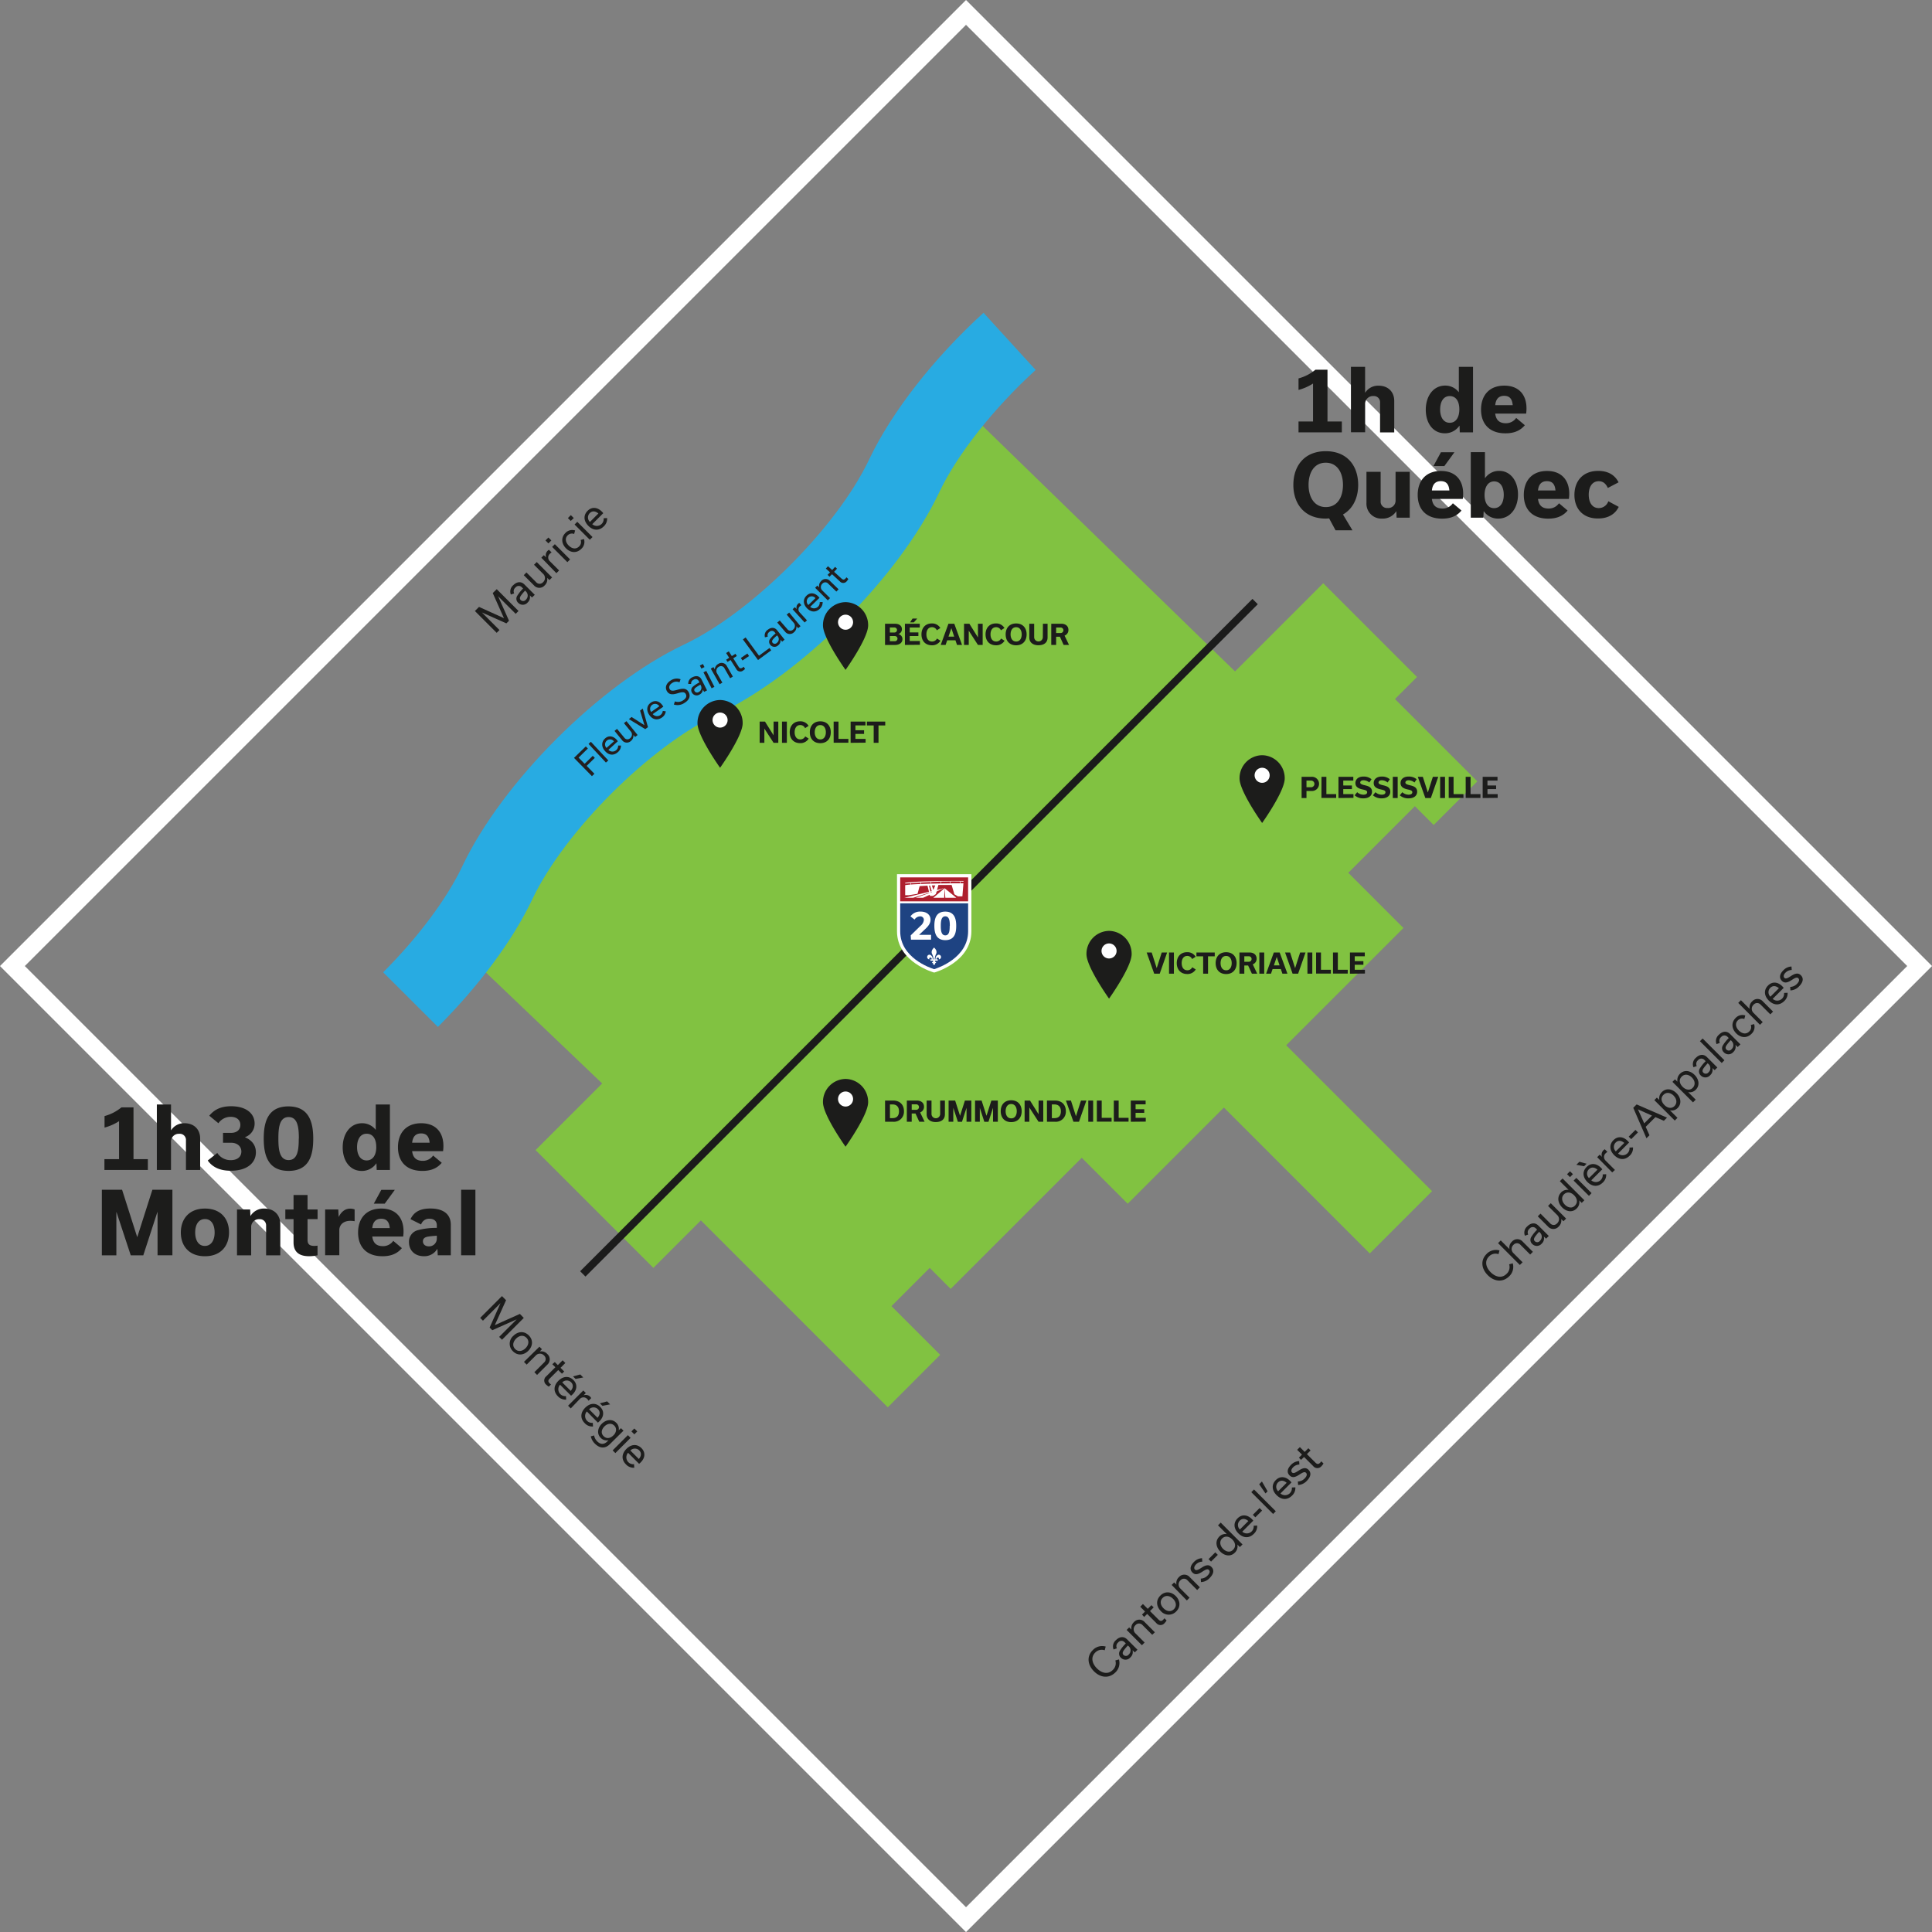 <svg xmlns="http://www.w3.org/2000/svg" data-name="version FR" viewBox="0 0 769.87 769.87">
  <rect x="0" y="0" width="769.87" height="769.87" fill="#808080" stroke="none"/>
  <title>
    carte
  </title>
  <g data-name="Layer 3">
    <path fill="#81c241" d="M555.87 278.55l32.82 32.81-17.39 17.39-7.49-7.49-26.54 26.54 21.99 22-46.73 46.73 58.13 58.12-24.83 24.83-58.12-58.13-38.33 38.33-18.32-18.32-52.23 52.24-8.35-8.36-15.24 15.24 19.41 19.41-20.89 20.9-74.47-74.48-18.93 18.93-46.95-46.95 26.55-26.54-66.08-63.08 208.19-208.19 110.07 107.07 35.15-35.14 37.36 37.36"/>
    <path fill="none" stroke="#1b1b1b" stroke-width="3" stroke-miterlimit="10" d="M232.24 507.63l267.91-267.92"/>
    <path fill="#fff" stroke="#fff" stroke-miterlimit="10" d="M386.58 348.83v22.28c0 11.94-14.32 15.92-14.32 15.92s-14.32-4-14.32-15.92v-22.28z"/>
    <path fill="#1e4382" d="M385.78 371.11c0 10.47-11.79 14.54-13.53 15.09-1.74-.54-13.53-4.61-13.53-15.09v-11.14h27.06z"/>
    <path fill="#ae1f2d" d="M358.72 349.62h27.06v9.55h-27.06v-9.55"/>
    <path fill="#fff" d="M372.25 377.61a4.28 4.28 0 0 1 .53.62 1.91 1.91 0 0 1 .31 1.78 5.05 5.05 0 0 0-.62 2.29h.32a1.79 1.79 0 0 1 1-1.83.93.93 0 1 1 .29 1.82.47.47 0 0 0-.13-.65.54.54 0 0 0-.5 0 .79.79 0 0 0-.31.65h.55v.55h-1.14a.72.72 0 0 0 .51.64.55.55 0 0 1-.5.35.41.41 0 1 1-.68 0 .55.55 0 0 1-.5-.35.72.72 0 0 0 .51-.64h-1.14v-.55h.55a.79.79 0 0 0-.31-.65.54.54 0 0 0-.5 0 .47.47 0 0 0-.13.65.93.93 0 1 1 .29-1.82 1.79 1.79 0 0 1 1 1.83h.32a5.05 5.05 0 0 0-.62-2.29 1.9 1.9 0 0 1 .31-1.78 4.23 4.23 0 0 1 .53-.62zm-11.56-25.55s16.32-1.16 23.24-.73v-.28s-17.78-.12-23.24.73zm14.52 2.07l-14.83 3.62h3.49l11.34-3.62m-10.31 3.62h2.93l8.22-3.82-.57.13-10.58 3.69m11.46-3.79l-4.46 3.79h4.36l.1-3.79m.34 3.79h4.38l-4.68-3.82-.02.02.32 3.8"/>
    <path fill="#fff" d="M362.9 351.75h.17v.86h-.17zm3.96-.19h.17v.86h-.17zm3.9-.24h.17v.86h-.17zm4.04-.06h.17v.86h-.17zm3.76-.06h.17v.86h-.17zm4.01 0h.17v.86h-.17z"/>
    <path fill="#fff" d="M360.7 352.73v4h1.44l3.48-.56.84-3.06 3.13-.18 1 4.08h1.26l1.09-.74 1-3.62h5.27l1.09 3.69 1.41.84h1.79l.42-5.2s-19.25-.02-23.22.75zm10.23 3.37l-.73-3.22h.43l.76 2.62zm1-1.5l-.6-1.77h1.37zm-9.03 18.14l3.89-3.79a3.47 3.47 0 0 0 1.35-2.36 1.39 1.39 0 0 0-1.58-1.43 2.66 2.66 0 0 0-2.12 1.28l-1.64-1.28a4.67 4.67 0 0 1 4-1.91c2.53 0 4 1.34 4 3.23 0 1.13-.5 2.19-1.92 3.55l-2.63 2.48h4.76v1.93h-8zm9.43-3.81c0-2.9.72-5.67 4.34-5.67s4.37 2.77 4.37 5.7-.72 5.67-4.34 5.67-4.37-2.77-4.37-5.7zm6.16 0c0-1.83-.17-3.79-1.8-3.79s-1.8 2-1.8 3.79.17 3.79 1.8 3.79 1.75-1.95 1.75-3.78z"/>
    <path fill="#28abe2" d="M174.5 409.21l-21.81-21.77c13.85-13.85 25.32-29.19 31.45-42.07l.15-.33c15.95-33.48 54.65-72.18 88.12-88.12l.32-.15c27-12.87 60.68-46.54 73.54-73.53l.15-.33c9-18.83 25.55-40.07 45.49-58.27l20.79 22.78c-16.86 15.39-31.23 33.61-38.43 48.74l-.15.33c-15.95 33.48-54.65 72.18-88.12 88.12l-.32.15c-27 12.87-60.68 46.54-73.54 73.53l-.15.33c-7.7 16.13-21.02 34.11-37.49 50.59z"/>
    <path fill="#231f20" d="M235.87 309.28l-7.14-7.28 4.71-4.56.82.83-3.71 3.63 2.42 2.46 3.24-3.18.81.82-3.24 3.18 3.09 3.16zm5.57-5.42l-6.91-7.42.92-.86 6.95 7.45zm6-6.78a3.41 3.41 0 0 1-1.25 2.65c-1.68 1.49-3.61 1.23-5.1-.45s-1.5-3.62 0-5 3.37-.94 4.66.52a6.47 6.47 0 0 1 .45.57l-3.76 3.44a2.27 2.27 0 0 0 3.88-1.73zm-2.8-1.67a1.94 1.94 0 0 0-2.83-.29 2 2 0 0 0-.13 2.92zm9.44-2.51l-1 .78-.68-.8a2.7 2.7 0 0 1-1 2.39 2.34 2.34 0 0 1-3.52-.33l-3-3.69 1-.8 2.88 3.49a1.51 1.51 0 0 0 2.3.25 1.85 1.85 0 0 0 .27-2.74l-2.7-3.28 1-.8zm2.05-10.54l2.07 7.38-1.07.81-6.54-4 1.1-.83 5.11 3.26-1.74-5.81zm9.17 1.08a3.41 3.41 0 0 1-1.55 2.49c-1.84 1.28-3.73.81-5-1s-1.08-3.77.61-4.94 3.45-.55 4.57 1a6.38 6.38 0 0 1 .39.62l-4.22 2.95a2.27 2.27 0 0 0 4-1.27zm-2.58-2a1.94 1.94 0 0 0-2.78-.62 2 2 0 0 0-.46 2.88zm5.8-.7l.42-1.25a3.56 3.56 0 0 0 3.1-.31c1.45-.86 1.71-1.81 1.19-2.69s-1.54-.73-3.1-.26-3.35.9-4.35-.78c-.9-1.52-.32-3.22 1.6-4.36a4.3 4.3 0 0 1 3.82-.42l-.44 1.23a2.93 2.93 0 0 0-2.8.19c-1.27.75-1.55 1.73-1.07 2.55s1.52.66 3.05.23c1.76-.49 3.41-.86 4.4.81s.35 3.28-1.7 4.49a4.83 4.83 0 0 1-4.12.57zm12.05-5.03l-.49-.91a2.35 2.35 0 0 1-1.39 2 2.11 2.11 0 0 1-3-.89 1.81 1.81 0 0 1 .4-2.27 12.79 12.79 0 0 1 2.62-1.71l-.29-.57a1.39 1.39 0 0 0-2-.52 1.57 1.57 0 0 0-1 1.7h-1.16a2.71 2.71 0 0 1 1.71-2.69c1.52-.77 2.89-.46 3.59.93l2.18 4.32zm-1.28-2.51l-.19-.37c-.42.23-1.06.61-1.56.95-.68.46-1.11.93-.78 1.58a1.15 1.15 0 0 0 1.68.39 1.85 1.85 0 0 0 .85-2.55zm-.41-7.99l1.22-.62.62 1.22-1.22.62zm4.68 9.06l-3.24-6.35 1.12-.57 3.24 6.35zm-.32-7.83l1.06-.61.54.9a2.62 2.62 0 0 1 1.41-2.18 2.34 2.34 0 0 1 3.42.92l2.37 4.15-1.09.63-2.25-3.93a1.53 1.53 0 0 0-2.23-.64 1.85 1.85 0 0 0-.73 2.65l2.11 3.69-1.09.63zm6.12-3.56l1.2-.76-1.21-1.9 1.06-.68 1.21 1.9 1.44-.92.56.88-1.44.92 2.09 3.29c.46.72.85.92 1.64.42a2.91 2.91 0 0 0 .44-.34l.55.86a4.14 4.14 0 0 1-.78.64 1.78 1.78 0 0 1-2.74-.63l-2.27-3.56-1.2.76zm5.85-.68l2.61-1.78.66 1-2.61 1.78zm.83-7.4l1.08-.79 5.33 7.27 4.18-3.07.69.94-5.26 3.86zm15.63.9l-.67-.79a2.35 2.35 0 0 1-.94 2.26 2.11 2.11 0 0 1-3.13-.25 1.81 1.81 0 0 1-.07-2.3 12.79 12.79 0 0 1 2.21-2.21l-.4-.5a1.39 1.39 0 0 0-2.1-.09 1.57 1.57 0 0 0-.62 1.87l-1.13.26a2.7 2.7 0 0 1 1.12-3c1.33-1.06 2.73-1 3.7.17l3 3.78zm-1.76-2.19l-.26-.32c-.37.31-.91.81-1.33 1.25-.57.59-.89 1.14-.44 1.71a1.15 1.15 0 0 0 1.72 0 1.85 1.85 0 0 0 .31-2.64zm9.08-3.97l-.94.8-.69-.79a2.7 2.7 0 0 1-1 2.41 2.35 2.35 0 0 1-3.53-.26l-3.11-3.63 1-.82 3 3.43a1.52 1.52 0 0 0 2.31.2 1.85 1.85 0 0 0 .22-2.74l-2.77-3.22 1-.82zm-3.15-6.77l.9-.82.75.78a2 2 0 0 1 .53-2.14 1.82 1.82 0 0 1 .5-.33l.83.91a2.29 2.29 0 0 0-.55.38 1.67 1.67 0 0 0-.16 2.46l2.92 3.19-.93.85zm11.97-2.88a3.41 3.41 0 0 1-1.14 2.7c-1.61 1.56-3.55 1.38-5.11-.23s-1.65-3.55-.17-5 3.32-1.09 4.68.32a6.4 6.4 0 0 1 .48.55l-3.71 3.58a2.27 2.27 0 0 0 3.8-1.89zm-2.86-1.55a1.94 1.94 0 0 0-2.84-.17 2 2 0 0 0 0 2.92zm-.13-4.11l.85-.88.77.71a2.62 2.62 0 0 1 .75-2.49 2.34 2.34 0 0 1 3.54-.07l3.43 3.32-.88.91-3.25-3.15a1.53 1.53 0 0 0-2.32 0 1.85 1.85 0 0 0 0 2.75l3.05 3-.88.91zm4.94-5.15l1-1-1.67-1.52.85-.93 1.67 1.52 1.16-1.26.77.71-1.16 1.26 2.88 2.63c.63.57 1.06.67 1.69 0a2.93 2.93 0 0 0 .34-.45l.75.69a4.18 4.18 0 0 1-.58.82 1.78 1.78 0 0 1-2.81.11l-3.11-2.85-1 1z"/>
  </g>
  <g data-name="Layer 1">
    <path fill="none" stroke="#fff" stroke-width="7" d="M384.94 4.95l380 380-380 380-380-380z"/>
    <path fill="#1c1c1b" d="M517.44 167.96h5.78v-15.13a20.06 20.06 0 0 1-5.78 2.55v-4.59a17.82 17.82 0 0 0 6.74-3.47h4.8v20.64h5.72v4.32h-17.26zm20.88-21.79h5.65v10.27h.07a6.06 6.06 0 0 1 5.31-2.75c3.74 0 6.23 2.41 6.23 6.08v12.54h-5.65v-11.87a2.45 2.45 0 0 0-2.65-2.62 3.11 3.11 0 0 0-3.3 3.3v11.12h-5.65zm29.83 17.1c0-5.44 3-9.62 7.72-9.62a6.74 6.74 0 0 1 5.38 2.58h.07v-10.06h5.65v26.11h-5.27l-.1-2.62h-.07a6.91 6.91 0 0 1-5.78 3c-4.77-.01-7.6-4.09-7.6-9.39zm13.37-.14c0-3.16-1.29-5.3-3.84-5.3s-3.81 2.31-3.81 5.37c0 2.86 1.23 5.27 3.81 5.27s3.84-2.31 3.84-5.34zm26.1 6.31c-1.63 1.94-3.95 3.23-7.72 3.23-6.46 0-9.73-3.84-9.73-9.45s3.23-9.55 9.26-9.55 8.85 3.91 8.85 9a13.67 13.67 0 0 1-.14 2.14h-12.33c.31 2.35 1.46 3.84 4.25 3.84a4.93 4.93 0 0 0 4.12-2.11zm-4.83-8c-.2-2.28-1.09-3.71-3.4-3.71s-3.33 1.43-3.57 3.71zm-73.15 45.14c-.44 0-.88.07-1.36.07-8.4 0-12.9-5.78-12.9-13.43s4.46-13.43 12.93-13.43 12.9 5.78 12.9 13.43c0 5.17-2.08 9.52-6.06 11.8l3.78 6.29h-6.74zm-1.33-4.52c4.66 0 6.84-4 6.84-8.84s-2.25-8.84-6.87-8.84-6.84 4-6.84 8.84 2.25 8.84 6.88 8.84zm33.45 4.22h-5.24l-.1-2.52h-.07a6.29 6.29 0 0 1-5.51 2.89 5.94 5.94 0 0 1-6.33-6.22v-12.41h5.65v11.66a2.53 2.53 0 0 0 2.72 2.75 2.93 2.93 0 0 0 3.23-3.09v-11.32h5.65zm20.62-2.84c-1.63 1.94-3.95 3.23-7.72 3.23-6.46 0-9.73-3.84-9.73-9.45s3.23-9.55 9.26-9.55 8.85 3.91 8.85 9a13.67 13.67 0 0 1-.14 2.14h-12.33c.31 2.35 1.46 3.84 4.25 3.84a4.93 4.93 0 0 0 4.12-2.11zm-4.83-8c-.2-2.28-1.09-3.71-3.4-3.71s-3.33 1.43-3.57 3.71zm-2-9.72h-4.36l3-5.51h5.38zm15.74 18.01h-.07l-.14 2.55h-5v-26.11h5.65v10.33h.07a6.73 6.73 0 0 1 5.61-2.86c4.59 0 7.49 4.11 7.49 9.42s-3 9.59-7.89 9.59a6.82 6.82 0 0 1-5.72-2.92zm7.93-6.56c0-3-1.26-5.34-3.84-5.34s-3.81 2.48-3.81 5.41 1.23 5.24 3.78 5.24 3.87-2.22 3.87-5.31zm25.44 6.27c-1.63 1.94-3.95 3.23-7.72 3.23-6.46 0-9.73-3.84-9.73-9.45s3.23-9.55 9.25-9.55 8.85 3.91 8.85 9a13.55 13.55 0 0 1-.14 2.14h-12.31c.31 2.35 1.46 3.84 4.25 3.84a4.93 4.93 0 0 0 4.12-2.11zm-4.83-8c-.2-2.28-1.09-3.71-3.4-3.71s-3.33 1.43-3.57 3.71zm7.55 1.79c0-5.47 3.3-9.59 9.49-9.59 4.08 0 6.7 1.77 8.1 4.56l-4.28 2.24c-.75-1.67-1.87-2.69-3.61-2.69-2.69 0-4 2.38-4 5.37s1.29 5.34 4 5.34a4 4 0 0 0 3.81-2.72l4.15 2.24c-1.36 2.75-4 4.62-8.24 4.62-6.05.05-9.42-3.93-9.42-9.37zM41.61 461.9h5.83v-15.13a20.08 20.08 0 0 1-5.78 2.55v-4.59a17.82 17.82 0 0 0 6.74-3.47h4.8v20.64h5.72v4.32H41.61zm20.89-21.79h5.65v10.23h.07a6.06 6.06 0 0 1 5.31-2.75c3.74 0 6.23 2.41 6.23 6.08v12.54H74.1v-11.77a2.45 2.45 0 0 0-2.66-2.64 3.11 3.11 0 0 0-3.3 3.3v11.12H62.5zm20.28 22.33l3.81-3a6.27 6.27 0 0 0 5.34 2.86c2.79 0 4.25-1.43 4.25-3.43s-1.57-3.5-4.08-3.5h-3.23v-3.94h3.23c2.31 0 3.68-1.29 3.68-3.16s-1.33-3.23-3.85-3.23a5.9 5.9 0 0 0-4.9 2.55l-3.64-3c1.84-2.21 4.32-3.77 8.71-3.77 6.13 0 9.36 3 9.36 6.87a5.68 5.68 0 0 1-3.81 5.44v.07c2.79 1.16 4.32 3.23 4.32 6 0 4.18-3.5 7.31-9.87 7.31-5 .08-7.76-1.86-9.32-4.07zm22.31-8.74c0-6.56 1.63-12.82 9.83-12.82s9.9 6.25 9.9 12.88-1.63 12.82-9.83 12.82-9.9-6.25-9.9-12.88zm14 0c0-4.15-.37-8.57-4.08-8.57s-4.08 4.42-4.08 8.57.37 8.57 4.08 8.57 4.04-4.38 4.04-8.53zm17.47 3.51c0-5.44 3-9.62 7.72-9.62a6.75 6.75 0 0 1 5.38 2.58h.07v-10.06h5.65v26.11h-5.27l-.1-2.62h-.07a6.9 6.9 0 0 1-5.78 3c-4.77-.01-7.6-4.09-7.6-9.39zm13.37-.14c0-3.16-1.29-5.3-3.84-5.3s-3.81 2.31-3.81 5.37c0 2.86 1.22 5.27 3.81 5.27s3.85-2.31 3.85-5.34zm26.1 6.29c-1.63 1.94-3.95 3.23-7.72 3.23-6.47 0-9.73-3.84-9.73-9.45s3.23-9.55 9.26-9.55 8.85 3.91 8.85 9a13.6 13.6 0 0 1-.14 2.14h-12.33c.31 2.35 1.46 3.84 4.25 3.84a4.93 4.93 0 0 0 4.12-2.11zm-4.83-8c-.2-2.28-1.09-3.71-3.4-3.71s-3.33 1.43-3.57 3.71zM68.7 474.1v26.11h-5.92v-17.23h-.07l-5.61 17.24h-5l-5.66-17.17h-.07v17.17h-5.78V474.1h8.06l6 18.8h.07l6-18.8zm3.36 17.04c0-5.44 3.33-9.55 9.6-9.55s9.6 4 9.6 9.48-3.33 9.52-9.6 9.52-9.6-4.05-9.6-9.45zm5.72 0c0 3 1.26 5.34 3.84 5.34s3.91-2.31 3.91-5.34-1.26-5.37-3.84-5.37-3.91 2.27-3.91 5.33zm16.66-9.18h5.24l.1 2.52h.07a6.23 6.23 0 0 1 5.48-2.89c3.85 0 6.36 2.48 6.36 6.22v12.41h-5.65v-11.78a2.47 2.47 0 0 0-2.65-2.62 3.11 3.11 0 0 0-3.3 3.3v11.12h-5.65zm19.26 0h3.27v-5.78h5.58v5.78h4v3.84h-4v8.19c0 1.56.54 2.48 2.69 2.48a7.93 7.93 0 0 0 1.29-.1v3.84a15.39 15.39 0 0 1-3.37.37c-4.29 0-6.19-2-6.19-5.51v-9.28h-3.27zm15.86 0h5.24l.14 2.89h.07c1-2 2.52-3.23 4.56-3.23a5.44 5.44 0 0 1 1.74.31v4.69a11.94 11.94 0 0 0-1.74-.14c-2.82 0-4.36 1.7-4.36 3.71v10h-5.65zm30.58 15.4c-1.63 1.94-3.95 3.23-7.72 3.23-6.47 0-9.73-3.84-9.73-9.45s3.23-9.55 9.26-9.55 8.85 3.91 8.85 9a13.6 13.6 0 0 1-.14 2.14h-12.32c.31 2.35 1.46 3.84 4.25 3.84a4.93 4.93 0 0 0 4.12-2.11zm-4.83-8c-.2-2.28-1.09-3.71-3.4-3.71s-3.33 1.43-3.57 3.71zm-2-9.72h-4.36l3-5.51h5.38zm21.13 20.57l-.14-2.52h-.07a5.93 5.93 0 0 1-5.34 2.89c-3.61 0-5.92-2.35-5.92-5.58a4.72 4.72 0 0 1 3.5-4.79 29.1 29.1 0 0 1 7.59-.92v-1.09c0-1.53-1.05-2.55-2.89-2.55a3.33 3.33 0 0 0-3.37 2.28l-4.22-2.11c1.36-2.86 3.81-4.25 7.89-4.25 5.48 0 8.17 2.48 8.17 6.49v12.14zm-.37-6.8v-1c-1.05.07-2.31.17-3.4.34s-2.14.58-2.14 1.9c0 1.09.82 2 2.38 2a3.06 3.06 0 0 0 3.15-3.21zm9.68 6.8V474.1h5.69v26.11zm168.93-61.66h3.17c3.06 0 4.36 2 4.36 4.2a4 4 0 0 1-4.31 4.25h-3.21zm3 7c1.64 0 2.55-.9 2.55-2.72s-1-2.74-2.6-2.74h-1v5.46zm9.13-1.83h-1.51V447h-1.94v-8.45h4c1.65 0 2.84.89 2.84 2.46a2.35 2.35 0 0 1-1.54 2.27l1.78 3.72h-2.12zm-1.51-1.47h1.8a1.1 1.1 0 1 0 0-2.2h-1.8zm11.34-3.7h1.89v5.47c0 2-1.35 3.1-3.67 3.1-2.1 0-3.61-1.07-3.61-3.1v-5.47h1.94v5.46a1.73 1.73 0 0 0 3.45 0zm12.42 0V447h-1.91v-5.56l-1.82 5.58h-1.63l-1.83-5.58V447H378v-8.45h2.61l1.95 6.08 1.94-6.08zm10.56 0V447h-1.91v-5.56l-1.82 5.58h-1.65l-1.8-5.58V447h-1.9v-8.45h2.61l1.95 6.08 1.94-6.08zm5.33-.11c2.72 0 4.17 1.87 4.17 4.35s-1.44 4.35-4.18 4.35-4.17-1.87-4.17-4.35 1.44-4.35 4.18-4.35zm0 7.21c1.51 0 2.21-1.29 2.21-2.86s-.73-2.86-2.22-2.86-2.21 1.29-2.21 2.86.71 2.85 2.22 2.85zm12.77-7.1V447h-1.88l-3.67-5.68V447h-1.88v-8.45h2.15l3.42 5.46v-5.46zm1.47 0h3.17c3.06 0 4.36 2 4.36 4.2a4 4 0 0 1-4.31 4.25h-3.21zm3 7c1.64 0 2.55-.9 2.55-2.72s-1-2.74-2.6-2.74h-1v5.46zm12.71-7l-2.95 8.45h-2.2l-3-8.45h2l2 6.24 2-6.24zm.76 8.45v-8.45h1.94V447zm3.41-8.45h1.94v6.89h3.94v1.52h-5.87zm6.76 0h1.94v6.89h3.94v1.52h-5.87zm6.77 8.45v-8.45h5.91v1.5h-4V442h3.45v1.44h-3.45v2h4.06v1.5z" style="isolation:isolate"/>
    <path fill="#1c1c1b" d="M336.94 429.94a9.14 9.14 0 0 1 9 9.28c0 5.13-9 17.72-9 17.72s-9-12.59-9-17.72a9.14 9.14 0 0 1 9-9.28z"/>
    <path fill="#fff" d="M336.94 434.94a3 3 0 1 1-3 3 3 3 0 0 1 3-3z"/>
    <path fill="#1c1c1b" d="M465.08 379.55l-2.95 8.45h-2.2l-3-8.45h2l2 6.24 2-6.24zm.76 8.45v-8.45h1.94V388zm3.08-4.2c0-2.48 1.47-4.37 4.13-4.37a3.76 3.76 0 0 1 3.39 1.82l-1.4.91a2.08 2.08 0 0 0-1.93-1.24c-1.53 0-2.23 1.31-2.23 2.86s.69 2.86 2.27 2.86a2.13 2.13 0 0 0 1.94-1.2l1.39.87a3.79 3.79 0 0 1-3.41 1.82c-2.63-.01-4.15-1.83-4.15-4.33zm10.52 4.2v-6.93h-2.68v-1.52h7.3v1.52h-2.68V388zm9.16-8.56c2.72 0 4.17 1.87 4.17 4.35s-1.44 4.35-4.18 4.35-4.17-1.87-4.17-4.35 1.44-4.35 4.18-4.35zm0 7.21c1.51 0 2.21-1.29 2.21-2.86s-.73-2.86-2.22-2.86-2.21 1.29-2.21 2.86.72 2.85 2.22 2.85zm8.75-1.93h-1.51V388h-1.94v-8.45h4c1.65 0 2.84.89 2.84 2.46a2.34 2.34 0 0 1-1.54 2.27l1.78 3.72h-2.12zm-1.51-1.47h1.8a1.1 1.1 0 1 0 0-2.2h-1.8zm5.99 4.75v-8.45h1.94V388zm8.56-1.85h-3.29l-.63 1.85h-1.95l3.08-8.45h2.33l3.09 8.45h-2zm-.5-1.46l-1.13-3.38-1.14 3.38zm10.34-5.14l-2.95 8.45h-2.2l-3-8.45h2l2 6.24 2-6.24zm.76 8.45v-8.45h1.94V388zm3.45-8.45h1.94v6.89h3.94v1.52h-5.88zm6.73 0h1.94v6.89h3.94v1.52h-5.87zm6.76 8.45v-8.45h5.91v1.5h-4V383h3.45v1.44h-3.45v2h4.06v1.5z" style="isolation:isolate"/>
    <path fill="#1c1c1b" d="M441.94 370.94a9.14 9.14 0 0 1 9 9.28c0 5.13-9 17.72-9 17.72s-9-12.59-9-17.72a9.14 9.14 0 0 1 9-9.28z"/>
    <path fill="#fff" d="M441.94 375.94a3 3 0 1 1-3 3 3 3 0 0 1 3-3z"/>
    <path fill="#1c1c1b" d="M522.52 309.55a2.81 2.81 0 0 1 3.1 2.79 2.84 2.84 0 0 1-3.14 2.85h-1.87V318h-1.94v-8.45zm-.19 4.15a1.33 1.33 0 1 0 0-2.65h-1.72v2.65zm4.27-4.15h1.94v6.89h3.9v1.52h-5.87zm6.76 8.45v-8.45h5.91v1.5h-4V313h3.45v1.44h-3.45v2h4.06v1.5zm6.45-1.08l1-1.25a3.65 3.65 0 0 0 2.51 1c1 0 1.47-.37 1.47-1s-.68-.84-1.91-1.11c-1.43-.33-2.77-.87-2.77-2.53 0-1.45 1.12-2.59 3.23-2.59a4.81 4.81 0 0 1 3.2 1.08l-.9 1.29a3.61 3.61 0 0 0-2.32-.89c-.86 0-1.29.42-1.29.93s.63.79 1.85 1.07c1.5.34 2.84.85 2.84 2.56 0 1.55-1.21 2.65-3.43 2.65a5 5 0 0 1-3.48-1.21zm7.29 0l1-1.25a3.65 3.65 0 0 0 2.51 1c1 0 1.47-.37 1.47-1s-.68-.84-1.91-1.11c-1.43-.33-2.77-.87-2.77-2.53 0-1.45 1.12-2.59 3.23-2.59a4.81 4.81 0 0 1 3.2 1.08l-.9 1.29a3.61 3.61 0 0 0-2.32-.89c-.86 0-1.29.42-1.29.93s.63.79 1.85 1.07c1.5.34 2.84.85 2.84 2.56 0 1.55-1.21 2.65-3.43 2.65a5 5 0 0 1-3.48-1.21zm7.91 1.08v-8.45h1.94V318zm2.79-1.08l1-1.25a3.65 3.65 0 0 0 2.51 1c1 0 1.47-.37 1.47-1s-.68-.84-1.91-1.11c-1.43-.33-2.77-.87-2.77-2.53 0-1.45 1.12-2.59 3.23-2.59a4.81 4.81 0 0 1 3.2 1.08l-.9 1.29a3.61 3.61 0 0 0-2.32-.89c-.86 0-1.29.42-1.29.93s.63.79 1.85 1.07c1.5.34 2.84.85 2.84 2.56 0 1.55-1.21 2.65-3.43 2.65a5 5 0 0 1-3.48-1.21zm15.32-7.37l-2.95 8.45h-2.2l-3-8.45h2l2 6.24 2-6.24zm.75 8.45v-8.45h1.94V318zm3.41-8.45h1.94v6.89h3.94v1.52h-5.87zm6.77 0h1.94v6.89h3.94v1.52h-5.87zm6.77 8.45v-8.45h5.91v1.5h-4V313h3.45v1.44h-3.44v2h4.06v1.5z" style="isolation:isolate"/>
    <path fill="#1c1c1b" d="M502.94 300.94a9.14 9.14 0 0 1 9 9.28c0 5.13-9 17.72-9 17.72s-9-12.59-9-17.72a9.14 9.14 0 0 1 9-9.28z"/>
    <path fill="#fff" d="M502.94 305.94a3 3 0 1 1-3 3 3 3 0 0 1 3-3z"/>
    <path fill="#1c1c1b" d="M310.14 287.55V296h-1.88l-3.67-5.68V296h-1.88v-8.45h2.13l3.42 5.46v-5.46zm1.47 8.45v-8.45h1.94V296zm3.08-4.2c0-2.48 1.47-4.37 4.13-4.37a3.76 3.76 0 0 1 3.39 1.82l-1.4.91a2.08 2.08 0 0 0-1.93-1.24c-1.53 0-2.23 1.31-2.23 2.86s.69 2.86 2.27 2.86a2.13 2.13 0 0 0 1.94-1.2l1.39.87a3.79 3.79 0 0 1-3.41 1.82c-2.67-.01-4.15-1.83-4.15-4.33zm12.19-4.36c2.72 0 4.17 1.87 4.17 4.35s-1.44 4.35-4.18 4.35-4.17-1.87-4.17-4.35 1.44-4.35 4.18-4.35zm0 7.21c1.51 0 2.21-1.29 2.21-2.86s-.73-2.86-2.22-2.86-2.21 1.29-2.21 2.86.72 2.85 2.22 2.85zm5.31-7.1h1.94v6.89h3.94v1.52h-5.87zm6.77 8.45v-8.45h5.91v1.5h-4V291h3.45v1.44h-3.45v2h4.06v1.5zm9.19 0v-6.93h-2.71v-1.52h7.31v1.52h-2.68V296z" style="isolation:isolate"/>
    <path fill="#1c1c1b" d="M286.94 278.94a9.14 9.14 0 0 1 9 9.28c0 5.13-9 17.72-9 17.72s-9-12.59-9-17.72a9.14 9.14 0 0 1 9-9.28z"/>
    <path fill="#fff" d="M286.94 283.94a3 3 0 1 1-3 3 3 3 0 0 1 3-3z"/>
    <path fill="#1c1c1b" d="M357.97 252.68a2 2 0 0 1 1.64 2c0 1.52-1.3 2.33-3 2.33h-3.94v-8.45h4c1.67 0 2.73.84 2.73 2.17a2 2 0 0 1-1.45 1.94zm-3.37-2.64v2h1.84a1 1 0 1 0 0-2zm2 5.48a1.035 1.035 0 0 0 0-2.07h-2v2.07zm4 1.48v-8.45h5.91v1.5h-4V252h3.45v1.44h-3.45v2h4.06v1.5zm3.56-9h-1.52l1-1.51h1.85zm3.03 4.8c0-2.48 1.47-4.37 4.13-4.37a3.76 3.76 0 0 1 3.39 1.82l-1.4.91a2.08 2.08 0 0 0-1.93-1.24c-1.53 0-2.23 1.31-2.23 2.86s.69 2.86 2.27 2.86a2.13 2.13 0 0 0 1.94-1.2l1.39.87a3.79 3.79 0 0 1-3.41 1.82c-2.67-.01-4.15-1.83-4.15-4.33zm13.54 2.35h-3.29l-.63 1.85h-1.95l3.08-8.45h2.33l3.09 8.45h-2zm-.5-1.46l-1.13-3.38-1.14 3.38zm11.35-5.14V257h-1.88l-3.67-5.68V257h-1.88v-8.45h2.13l3.42 5.46v-5.46zm1.15 4.25c0-2.48 1.47-4.37 4.13-4.37a3.76 3.76 0 0 1 3.39 1.82l-1.4.91a2.08 2.08 0 0 0-1.92-1.24c-1.53 0-2.23 1.31-2.23 2.86s.69 2.86 2.27 2.86a2.13 2.13 0 0 0 1.94-1.2l1.39.87a3.79 3.79 0 0 1-3.41 1.82c-2.68-.01-4.16-1.83-4.16-4.33zm12.19-4.36c2.72 0 4.17 1.87 4.17 4.35s-1.44 4.35-4.18 4.35-4.17-1.87-4.17-4.35 1.44-4.35 4.18-4.35zm0 7.21c1.51 0 2.21-1.29 2.21-2.86s-.73-2.86-2.22-2.86-2.21 1.29-2.21 2.86.74 2.85 2.22 2.85zm10.67-7.1h1.85v5.47c0 2-1.35 3.1-3.67 3.1-2.1 0-3.61-1.07-3.61-3.1v-5.47h1.94v5.46a1.73 1.73 0 0 0 3.45 0zm6.77 5.17h-1.51V257h-1.94v-8.45h4c1.65 0 2.84.89 2.84 2.46a2.34 2.34 0 0 1-1.54 2.27l1.78 3.72h-2.15zm-1.51-1.47h1.8a1.1 1.1 0 1 0 0-2.2h-1.8z" style="isolation:isolate"/>
    <path fill="#1c1c1b" d="M336.94 239.94a9.14 9.14 0 0 1 9 9.28c0 5.13-9 17.72-9 17.72s-9-12.59-9-17.72a9.14 9.14 0 0 1 9-9.28z"/>
    <path fill="#fff" d="M336.94 244.94a3 3 0 1 1-3 3 3 3 0 0 1 3-3z"/>
    <path fill="#1c1c1b" d="M197.94 234.78l8.68 8.69-1.13 1.13-7-7 4.34 9.75-1.05 1.05-9.75-4.34 7 7-1.11 1.11-8.68-8.69 1.64-1.64 9.94 4.49-4.47-10zm14.06 3.31l-.9-.86a2.84 2.84 0 0 1-.83 2.84 2.54 2.54 0 0 1-3.79.13 2.18 2.18 0 0 1-.39-2.75 15.44 15.44 0 0 1 2.35-2.94l-.54-.54a1.68 1.68 0 0 0-2.52.17 1.9 1.9 0 0 0-.49 2.32l-1.32.46a3.26 3.26 0 0 1 .94-3.72c1.45-1.45 3.13-1.62 4.46-.3l4.12 4.12zm-2.41-2.39l-.35-.35c-.4.42-1 1.1-1.43 1.68-.6.78-.92 1.48-.3 2.1a1.38 1.38 0 0 0 2.07-.19 2.23 2.23 0 0 0 .01-3.24zm10.4-5.6l-1.05 1.05-.9-.88a3.26 3.26 0 0 1-1 3 2.83 2.83 0 0 1-4.26 0l-4.07-4.07 1.07-1.08 3.85 3.86a1.83 1.83 0 0 0 2.79 0 2.23 2.23 0 0 0 0-3.31l-3.62-3.62 1.08-1.08zm-4.28-7.87l1-1 .94.89a2.44 2.44 0 0 1 .52-2.6 2.21 2.21 0 0 1 .59-.43l1.05 1.05a2.79 2.79 0 0 0-.65.49 2 2 0 0 0-.06 3l3.69 3.69-1.08 1.08zm1.65-6.87l1.17-1.17 1.17 1.17-1.17 1.17zm8.73 8.64l-6.07-6.07 1.08-1.08 6.07 6.07zm-.53-5.49c-1.8-1.8-2.11-4.26-.25-6.13a3.69 3.69 0 0 1 3.86-1l-.38 1.4a2.39 2.39 0 0 0-2.58.54c-1.19 1.19-.84 2.83.42 4.08s2.86 1.62 4.14.34a2.36 2.36 0 0 0 .6-2.57l1.34-.36a3.73 3.73 0 0 1-1.05 3.88c-1.89 1.87-4.32 1.61-6.1-.18zm.74-12.07l1.17-1.17 1.17 1.17-1.2 1.14zm8.73 8.64l-6.07-6.07 1.08-1.08 6.07 6.07zm6.9-8.64a4.12 4.12 0 0 1-1.31 3.28c-1.91 1.91-4.25 1.74-6.16-.17s-2.07-4.24-.31-6 4-1.38 5.65.28a7.8 7.8 0 0 1 .59.66l-4.39 4.39a2.74 2.74 0 0 0 4.54-2.37zm-3.49-1.82c-1.06-.93-2.35-1.22-3.43-.15a2.46 2.46 0 0 0 .06 3.52zm-29.72 320.55l-8.68 8.69-1.13-1.13 7-7-9.75 4.34-1.05-1.05 4.34-9.75-7 7-1.11-1.11 8.68-8.69 1.64 1.64-4.49 9.94 10-4.48zm-4.16 7.14c1.76-1.76 4.25-2.08 6.15-.18s1.55 4.4-.19 6.14-4.22 2.09-6.13.18a4.13 4.13 0 0 1 .17-6.14zm1.08 1.13c-1.2 1.2-1.6 2.87-.35 4.13s2.94.86 4.14-.34 1.6-2.9.35-4.15-2.93-.89-4.14.36zm9.32 3.19l1 1-.87.92a3.16 3.16 0 0 1 3 1 2.83 2.83 0 0 1 0 4.26l-4.07 4.07-1.08-1.08 3.86-3.86a1.84 1.84 0 0 0 0-2.79 2.23 2.23 0 0 0-3.31 0l-3.62 3.62-1.08-1.08zm6.12 6.13l1.21 1.21 1.92-1.92 1.07 1.08-1.92 1.92 1.46 1.46-.89.89-1.49-1.46-3.32 3.32c-.72.72-.86 1.24-.07 2a3.52 3.52 0 0 0 .52.43l-.87.87a5 5 0 0 1-1-.75 2.14 2.14 0 0 1 0-3.39l3.6-3.6-1.21-1.21zm4.53 14.96a4.12 4.12 0 0 1-3.28-1.31c-1.91-1.91-1.74-4.25.17-6.17s4.24-2.07 6-.31 1.38 4-.28 5.65a7.81 7.81 0 0 1-.66.59l-4.39-4.39a2.74 2.74 0 0 0 2.37 4.54zm1.81-3.48c.93-1.06 1.22-2.35.15-3.43a2.46 2.46 0 0 0-3.52.06zm1.93-4.76l-1-1 2.88-.78 1.19 1.19zm3.09 4.6l1 1-.89.94a2.44 2.44 0 0 1 2.6.52 2.17 2.17 0 0 1 .43.59l-1.05 1.05a2.78 2.78 0 0 0-.49-.65 2 2 0 0 0-3-.06l-3.6 3.76-1.07-1.08zm3.86 14.36a4.11 4.11 0 0 1-3.28-1.31c-1.91-1.91-1.74-4.25.17-6.17s4.24-2.07 6-.31 1.38 4-.28 5.65a8 8 0 0 1-.66.59l-4.4-4.45a2.74 2.74 0 0 0 2.37 4.54zm1.81-3.48c.93-1.06 1.22-2.35.15-3.43a2.46 2.46 0 0 0-3.52.06zm1.93-4.76l-1-1 2.89-.78 1.19 1.19zm2.96 15.29c-1.93 1.93-4.11 1.62-5.94-.22a5.77 5.77 0 0 1-1.64-2.91l1.33-.36a4.27 4.27 0 0 0 1.21 2.34c1.13 1.13 2.53 1.52 4 .08l.52-.52a3.29 3.29 0 0 1-3.11-.94c-1.61-1.61-1.23-3.95.42-5.6s4.08-2.09 5.76-.42a3.3 3.3 0 0 1 1 3l.9-.84 1 1zm1.46-3.54c1.16-1.16 1.45-2.74.3-3.88s-2.76-.82-3.9.33-1.55 2.66-.33 3.88 2.76.85 3.91-.33zm-.33 6l6.07-6.07 1.08 1.08-6.07 6.07zm8.64-8.73l1.17 1.17-1.16 1.17-1.17-1.17zm-.02 15.64a4.11 4.11 0 0 1-3.31-1.32c-1.91-1.91-1.74-4.25.17-6.17s4.24-2.07 6-.31 1.38 4-.28 5.65a7.81 7.81 0 0 1-.66.59l-4.39-4.39a2.74 2.74 0 0 0 2.37 4.54zm1.81-3.48c.93-1.06 1.22-2.35.15-3.43a2.46 2.46 0 0 0-3.52.06zm181.37 84.61c-2.53-2.53-3-5.93-.5-8.43a5.15 5.15 0 0 1 5.17-1.44l-.39 1.49a3.59 3.59 0 0 0-3.79.92c-1.9 1.9-1.19 4.42.67 6.28s4.35 2.63 6.35.63a3.64 3.64 0 0 0 1-3.78l1.44-.4a5.16 5.16 0 0 1-1.44 5.19c-2.59 2.54-6 2.07-8.51-.46zm16.27-7.55l-.9-.86a2.84 2.84 0 0 1-.86 2.86 2.54 2.54 0 0 1-3.79.13 2.18 2.18 0 0 1-.4-2.75 15.46 15.46 0 0 1 2.36-2.94l-.54-.54a1.68 1.68 0 0 0-2.52.17 1.9 1.9 0 0 0-.49 2.32l-1.32.46a3.26 3.26 0 0 1 .94-3.72c1.45-1.45 3.13-1.62 4.46-.3l4.12 4.12zm-2.41-2.39l-.35-.35c-.4.42-1 1.1-1.43 1.67-.6.78-.92 1.48-.29 2.11a1.38 1.38 0 0 0 2.07-.19 2.23 2.23 0 0 0 0-3.28zm-.84-6.55l1-1 .92.87a3.16 3.16 0 0 1 1-3 2.83 2.83 0 0 1 4.26 0l4.07 4.07-1.06 1-3.86-3.86a1.84 1.84 0 0 0-2.79 0 2.23 2.23 0 0 0 0 3.32l3.62 3.62-1.08 1.08zm6.12-6.12l1.21-1.21-1.92-1.92 1.08-1.08 1.92 1.92 1.46-1.46.89.89-1.46 1.46 3.32 3.32c.72.72 1.24.86 2 .07a3.51 3.51 0 0 0 .43-.52l.87.87a5 5 0 0 1-.75 1 2.14 2.14 0 0 1-3.39 0l-3.6-3.6-1.21 1.21zm7.49-1.41c-1.76-1.76-2.08-4.25-.18-6.16s4.4-1.55 6.14.19 2.09 4.22.18 6.13a4.13 4.13 0 0 1-6.14-.16zm1.09-1.09c1.2 1.2 2.87 1.6 4.13.35s.86-2.94-.34-4.14-2.9-1.61-4.15-.35-.85 2.93.36 4.15zm3.23-9.31l1-1 .92.87a3.16 3.16 0 0 1 1-3 2.83 2.83 0 0 1 4.26 0l4.07 4.07-1.08 1.08-3.86-3.86a1.84 1.84 0 0 0-2.79 0 2.23 2.23 0 0 0 0 3.32l3.62 3.62-1.08 1.08zm11.68-1.13l-.08-1.39a3.84 3.84 0 0 0 2.67-1.18c1-1 1.08-1.78.55-2.3s-1.32-.1-2.56.7c-1.39.9-2.76 1.56-3.94.39s-1-2.66.56-4.24a4.72 4.72 0 0 1 3.24-1.5l.09 1.38a3.55 3.55 0 0 0-2.46 1.05c-.85.85-.92 1.64-.45 2.1s1.23.15 2.51-.68 2.76-1.63 4-.42 1 2.78-.65 4.45a5 5 0 0 1-3.48 1.64zm3.02-9.17l2.69-2.69 1 1-2.69 2.69zm4.72-2.95c-1.79-1.79-2.16-4.26-.45-6a3.37 3.37 0 0 1 3-1l-3.49-3.5 1.08-1.08 8.68 8.69-1.05 1.05-1-1a3.44 3.44 0 0 1-.94 3.16c-1.69 1.8-4.13 1.37-5.83-.32zm4.74-4.88c-1.33-1.33-2.92-1.51-4.08-.35s-.77 2.92.39 4.08 2.78 1.63 4 .39.98-2.81-.31-4.12zm9.92-5.53a4.11 4.11 0 0 1-1.31 3.28c-1.91 1.91-4.25 1.74-6.17-.17s-2.07-4.24-.31-6 4-1.38 5.65.28a7.71 7.71 0 0 1 .59.66l-4.39 4.39a2.74 2.74 0 0 0 4.54-2.37zm-3.52-1.81c-1.06-.93-2.35-1.22-3.43-.15a2.46 2.46 0 0 0 .06 3.52zm1.79-2.48l2.69-2.69 1 1-2.69 2.69zm8.07-.33l-8.68-8.69 1.08-1.08 8.68 8.69zm-5.54-11.85l1.09-1.09 2.26 3.91-.84.84zm14.42 1.24a4.11 4.11 0 0 1-1.31 3.28c-1.91 1.91-4.25 1.74-6.17-.17s-2.07-4.24-.31-6 4-1.38 5.65.28a7.71 7.71 0 0 1 .59.66l-4.39 4.39a2.74 2.74 0 0 0 4.54-2.37zm-3.48-1.81c-1.06-.93-2.35-1.22-3.43-.15a2.46 2.46 0 0 0 .06 3.52zm4.56.87l-.08-1.39a3.84 3.84 0 0 0 2.67-1.18c1-1 1.08-1.78.55-2.3s-1.32-.1-2.56.7c-1.39.9-2.76 1.56-3.94.39s-1-2.66.55-4.24a4.73 4.73 0 0 1 3.24-1.5l.09 1.38a3.55 3.55 0 0 0-2.46 1.05c-.85.85-.92 1.64-.45 2.11s1.23.15 2.51-.68 2.76-1.63 4-.42 1 2.78-.65 4.45a5 5 0 0 1-3.47 1.63zm.34-10.89l1.21-1.21-1.92-1.92 1.08-1.08 1.92 1.92 1.46-1.46.89.89-1.47 1.45 3.32 3.32c.72.72 1.24.86 2 .07a3.5 3.5 0 0 0 .43-.52l.87.87a5 5 0 0 1-.75 1 2.14 2.14 0 0 1-3.39 0l-3.6-3.6-1.21 1.16zm75.25-72.71c-2.53-2.53-3-5.93-.5-8.43a5.15 5.15 0 0 1 5.17-1.44l-.39 1.49a3.59 3.59 0 0 0-3.79.92c-1.9 1.9-1.19 4.42.67 6.28s4.38 2.61 6.36.63a3.64 3.64 0 0 0 1-3.78l1.44-.4a5.16 5.16 0 0 1-1.44 5.19c-2.6 2.54-5.99 2.07-8.52-.46zm4.09-12.78l1.08-1.08 3.48 3.48a3.17 3.17 0 0 1 1-3 2.83 2.83 0 0 1 4.26 0l4.07 4.07-1.08 1.08-3.86-3.86a1.84 1.84 0 0 0-2.79 0 2.23 2.23 0 0 0 0 3.32l3.62 3.62-1.08 1.08zm19.14-1.78l-.9-.86a2.84 2.84 0 0 1-.83 2.84 2.54 2.54 0 0 1-3.79.13 2.18 2.18 0 0 1-.39-2.75 15.42 15.42 0 0 1 2.35-2.94l-.54-.54a1.68 1.68 0 0 0-2.52.17 1.9 1.9 0 0 0-.49 2.32l-1.32.46a3.26 3.26 0 0 1 .94-3.72c1.45-1.45 3.13-1.62 4.46-.29l4.12 4.12zm-2.41-2.39l-.35-.35c-.4.42-1 1.1-1.42 1.67-.6.78-.92 1.48-.3 2.1a1.38 1.38 0 0 0 2.07-.19 2.23 2.23 0 0 0 0-3.23zm10.4-5.6l-1.05 1.05-.91-.88a3.26 3.26 0 0 1-1 3 2.83 2.83 0 0 1-4.26 0l-4.07-4.07 1.08-1.08 3.85 3.86a1.83 1.83 0 0 0 2.79 0 2.23 2.23 0 0 0 0-3.31l-3.62-3.62 1.08-1.08zm-1.55-4.42c-1.79-1.79-2.16-4.26-.45-6a3.37 3.37 0 0 1 3-1l-3.49-3.49 1.08-1.08 8.68 8.68-1.05 1.05-1-1a3.44 3.44 0 0 1-.94 3.16c-1.73 1.8-4.14 1.38-5.83-.32zm4.74-4.86c-1.33-1.33-2.92-1.51-4.08-.35s-.77 2.92.39 4.08 2.78 1.63 4 .39.98-2.82-.31-4.11zm-2.82-8.42l1.17-1.17 1.17 1.17-1.17 1.17zm8.73 8.64l-6.11-6.09 1.08-1.08 6.07 6.07zm-5.03-12.38l1.21-1.21 2.88.78-1 1zm11.9 3.75a4.12 4.12 0 0 1-1.31 3.28c-1.91 1.91-4.25 1.74-6.17-.17s-2.07-4.24-.31-6 4-1.38 5.65.28a7.55 7.55 0 0 1 .59.66l-4.39 4.39a2.74 2.74 0 0 0 4.54-2.37zm-3.48-1.81c-1.06-.93-2.35-1.22-3.43-.15a2.46 2.46 0 0 0 .06 3.52zm-.12-4.98l1-1 .94.89a2.44 2.44 0 0 1 .52-2.6 2.19 2.19 0 0 1 .59-.43l1.05 1.05a2.76 2.76 0 0 0-.65.49 2 2 0 0 0-.06 3l3.69 3.69-1.08.99zm14.29-3.89a4.12 4.12 0 0 1-1.31 3.28c-1.91 1.91-4.25 1.74-6.17-.17s-2.07-4.24-.31-6 4-1.38 5.64.28a7.73 7.73 0 0 1 .59.66l-4.39 4.39a2.74 2.74 0 0 0 4.54-2.37zm-3.49-1.78c-1.06-.93-2.35-1.22-3.43-.15a2.46 2.46 0 0 0 .06 3.52zm1.76-2.51l2.69-2.69 1 1-2.69 2.69zm10.65-7.78l-3.87 3.87 1.5 3.36-1.2 1.2-5.26-12.14 1.35-1.35 12.1 5.27-1.25 1.25zm-1.37-.6l-5.59-2.49 2.5 5.58zm7.16-2.11l3 3-1.08 1.08-8.14-8.14 1-1 1 .94a3.45 3.45 0 0 1 1-3.15c1.69-1.69 4.06-1.32 5.83.44s2.15 4.23.45 5.93a3.28 3.28 0 0 1-3.06.9zm1.5-5.82c-1.14-1.14-2.79-1.64-4.08-.35s-.8 2.88.41 4.09 2.85 1.54 4 .36.87-2.87-.34-4.08zm5.76-1.43l3 3-1.08 1.08-8.18-8.17 1-1 1 .94a3.45 3.45 0 0 1 1-3.15c1.69-1.69 4.06-1.33 5.83.44s2.15 4.23.45 5.93a3.29 3.29 0 0 1-3.02.93zm1.5-5.82c-1.14-1.14-2.79-1.64-4.08-.35s-.8 2.89.41 4.09 2.85 1.54 4 .36.91-2.88-.34-4.09zm9.05-2.93l-.91-.86a2.84 2.84 0 0 1-.83 2.84 2.54 2.54 0 0 1-3.79.13 2.18 2.18 0 0 1-.39-2.75 15.43 15.43 0 0 1 2.35-2.94l-.54-.54a1.68 1.68 0 0 0-2.52.17 1.9 1.9 0 0 0-.49 2.32l-1.32.46a3.26 3.26 0 0 1 .94-3.72c1.45-1.45 3.13-1.62 4.46-.29l4.12 4.12zm-2.41-2.39l-.35-.35c-.4.42-1 1.1-1.43 1.67-.6.78-.92 1.48-.29 2.1a1.38 1.38 0 0 0 2.07-.19 2.23 2.23 0 0 0 0-3.26zm5.23-.47l-8.68-8.68 1.08-1.08 8.68 8.68zm6.37-6.36l-.9-.86a2.84 2.84 0 0 1-.83 2.84 2.54 2.54 0 0 1-3.79.13 2.18 2.18 0 0 1-.39-2.75 15.39 15.39 0 0 1 2.35-2.94l-.54-.54a1.68 1.68 0 0 0-2.52.17 1.9 1.9 0 0 0-.49 2.32l-1.32.46a3.26 3.26 0 0 1 .94-3.72c1.45-1.45 3.13-1.62 4.46-.29l4.12 4.12zm-2.41-2.39l-.35-.35c-.4.42-1 1.1-1.42 1.67-.6.78-.92 1.48-.3 2.1a1.38 1.38 0 0 0 2.07-.19 2.23 2.23 0 0 0-.01-3.22zm1.83-3.05c-1.8-1.8-2.11-4.26-.25-6.13a3.69 3.69 0 0 1 3.86-1l-.39 1.4a2.39 2.39 0 0 0-2.58.54c-1.19 1.19-.84 2.83.42 4.08s2.86 1.62 4.14.34a2.36 2.36 0 0 0 .6-2.57l1.33-.36a3.73 3.73 0 0 1-1.05 3.88c-1.86 1.86-4.29 1.61-6.08-.18zm.79-12.14l1.08-1.08 3.48 3.48a3.17 3.17 0 0 1 1-3 2.83 2.83 0 0 1 4.26 0l4.07 4.07-1.1 1.09-3.86-3.86a1.84 1.84 0 0 0-2.79 0 2.23 2.23 0 0 0 0 3.32l3.62 3.62-1.08 1.08zm19.68-4.04a4.12 4.12 0 0 1-1.31 3.28c-1.91 1.91-4.25 1.74-6.17-.17s-2.07-4.24-.31-6 4-1.38 5.64.28a7.41 7.41 0 0 1 .59.66l-4.39 4.39a2.74 2.74 0 0 0 4.54-2.37zm-3.48-1.81c-1.06-.93-2.35-1.22-3.43-.15a2.46 2.46 0 0 0 .06 3.52zm4.59.87l-.08-1.39a3.84 3.84 0 0 0 2.67-1.18c1-1 1.08-1.78.55-2.3s-1.32-.1-2.56.7c-1.39.89-2.76 1.56-3.94.39s-1-2.66.56-4.24a4.72 4.72 0 0 1 3.24-1.5l.09 1.38a3.55 3.55 0 0 0-2.46 1.05c-.85.85-.92 1.64-.45 2.11s1.23.15 2.51-.68 2.76-1.63 4-.42 1 2.78-.65 4.45a5 5 0 0 1-3.48 1.63z" style="isolation:isolate"/>
  </g>
</svg>
